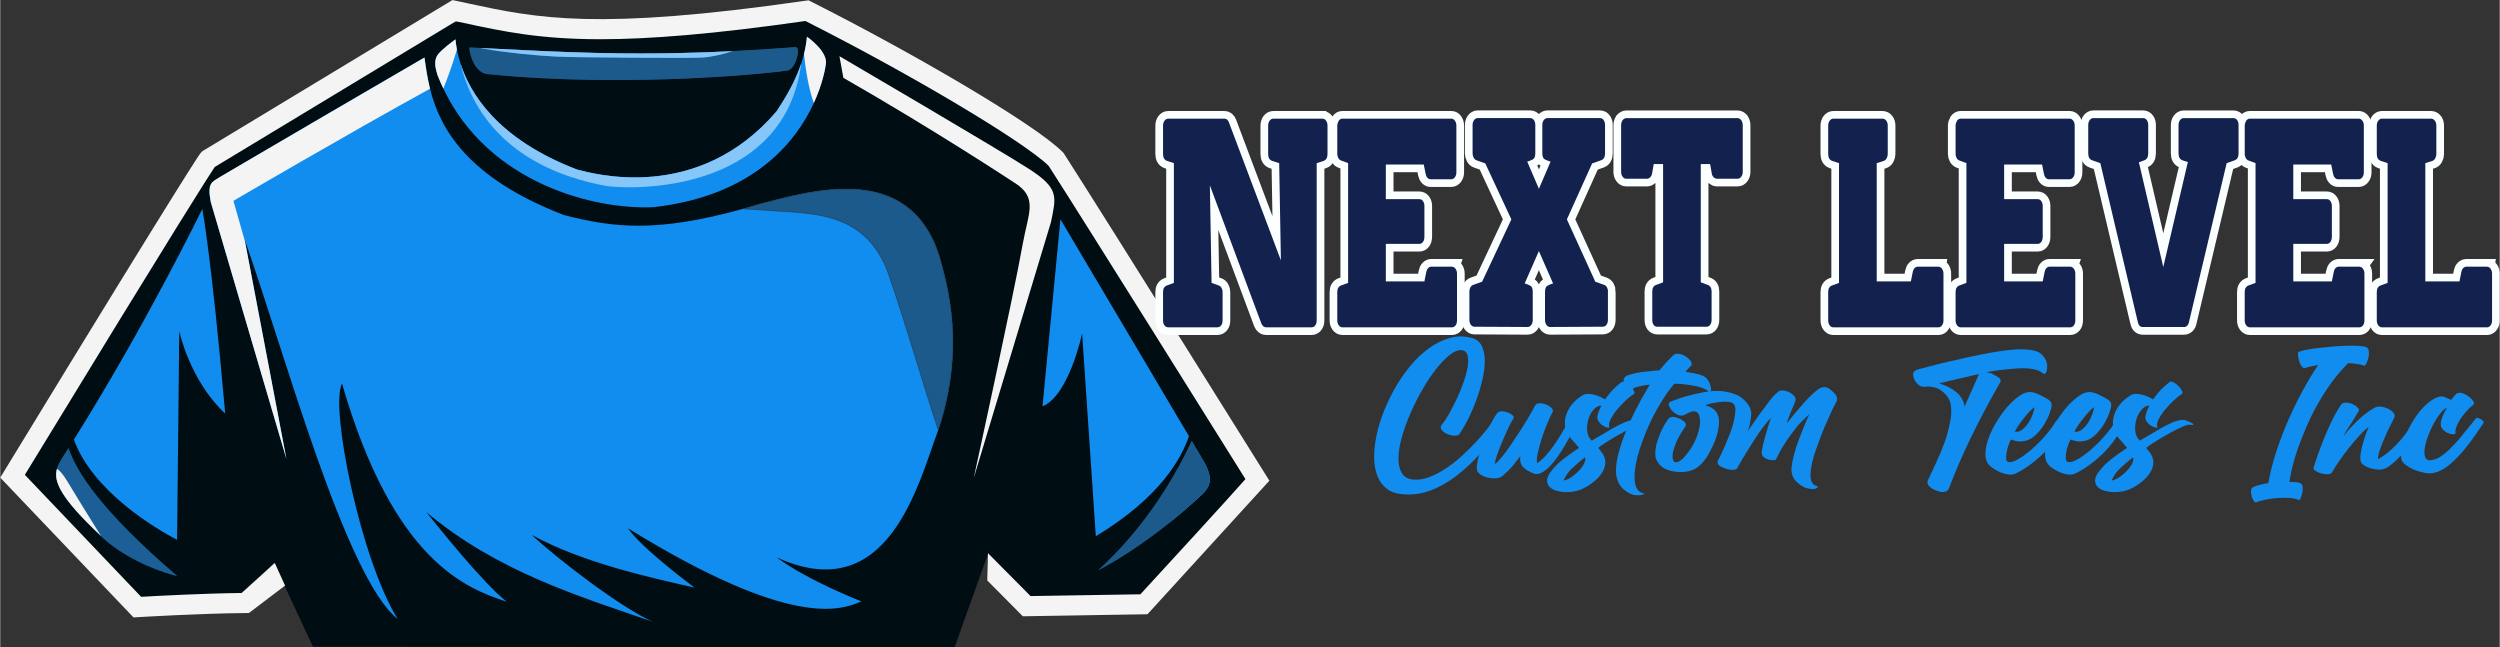 <?xml version="1.0" encoding="UTF-8"?>
<!DOCTYPE svg PUBLIC "-//W3C//DTD SVG 1.1//EN" "http://www.w3.org/Graphics/SVG/1.1/DTD/svg11.dtd">
<!-- Creator: CorelDRAW -->
<svg xmlns="http://www.w3.org/2000/svg" xml:space="preserve" width="3.392in" height="0.878in" version="1.1" style="shape-rendering:geometricPrecision; text-rendering:geometricPrecision; image-rendering:optimizeQuality; fill-rule:evenodd; clip-rule:evenodd"
viewBox="0 0 1084.61 280.8"
 xmlns:xlink="http://www.w3.org/1999/xlink"
 xmlns:xodm="http://www.corel.com/coreldraw/odm/2003">
 <rect x="0" y="0" width="1084.61" height="280.8" fill="#333333" stroke="none"/>
 <defs>
  <style type="text/css">
   <![CDATA[
    .str0 {stroke:#FBFFFF;stroke-width:6.66;stroke-miterlimit:2.613}
    .fil7 {fill:none;fill-rule:nonzero}
    .fil0 {fill:black}
    .fil1 {fill:#000E13;fill-rule:nonzero}
    .fil2 {fill:#118DF0;fill-rule:nonzero}
    .fil9 {fill:#118DF0;fill-rule:nonzero}
    .fil3 {fill:#F4F4F4;fill-rule:nonzero}
    .fil8 {fill:#13214F;fill-rule:nonzero}
    .fil4 {fill:#282829;fill-rule:nonzero;fill-opacity:0.451}
    .fil5 {fill:#282829;fill-rule:nonzero;fill-opacity:0.502}
    .fil6 {fill:#FBFFFF;fill-rule:nonzero;fill-opacity:0.502}
   ]]>
  </style>
 </defs>
 <rect class="fil0" x="1136.27" y="-128.75" width="1119.22" height="639.55"/>
 <g id="Layer_x0020_1">
  <g id="_1663156155616">
   <g>
    <path class="fil1" d="M439.35 261.32c0.22,0.54 9.43,2.42 9.43,2.42l41.93 0 6.78 -1.97c8.81,-9.66 14.46,-15.83 42.78,-46.85 3.11,-3.41 1.27,-3.4 4.7,-7.15l-83.2 -133.4 -61.1 -43.94c-24.17,-13.72 -39.52,-26.55 -53.04,-26.04 -47.39,4.31 -101.16,10.23 -133.39,4.42 -22.49,-3.14 -33.68,8.95 -117.28,53.94 -4.03,4.53 -90.91,140.08 -90.91,140.08l-1.74 2.45 50.27 54.88c0,0 0.31,0.38 1.2,1.39l31.78 2.56c0,0 0,0 0.51,-0.46 0,0 10.46,0.92 18.52,-4.19 5.09,-3.23 4.21,-7.75 12.15,-15.12l0.38 0.7 16.56 35.58c17.79,0 278.46,0.22 278.46,0.22l13.99 -39.19 0.49 -1.54 2.03 11.94 8.7 9.3z"/>
   </g>
   <path class="fil2" d="M76.56 249.79l0 0.11c-13.65,-3.49 -25.96,-10.69 -32.23,-16.74 -0.21,-0.2 -0.42,-0.39 -0.63,-0.59 -18.02,-16.9 -20.59,-23.88 -19.1,-29.12 0.43,-1.53 1.2,-2.9 2.04,-4.33 0.99,-1.54 1.97,-3.08 2.95,-4.62 3.69,10.49 13.88,26.84 46.96,55.29z"/>
   <g>
    <path class="fil3" d="M550.74 208.56c-28.32,31.02 -44.11,48.33 -52.92,57.98l-54.09 0.88 -7.94 -8 -7.49 -7.55c0.08,-2.9 0.18,-6.74 0.31,-11.83l18.47 18.61 47.66 -0.77c11.86,-12.88 37.85,-41.19 45.59,-49.98 -10.76,-17.22 -68.17,-109.09 -85.4,-135.95 -10.94,-10.64 -59.7,-39.68 -105.55,-62.84 -40.35,5.79 -68.02,7.91 -88.96,7.91 -26.46,0 -42.18,-3.38 -59.19,-7.04 -1.16,-0.25 -2.34,-0.5 -3.52,-0.76l-104.64 63.24c-2.05,3.03 -14.09,21.61 -82.39,133.58l50.46 52.94c6.29,-0.37 27,-1.49 43.6,-1.67l14.39 -13.02 4.46 9.8 -15.68 11.91 -0.67 0.01 -0.88 0.01c-19.7,0.15 -46.36,1.77 -46.63,1.78l-1.89 0.12 -57.84 -60.67 1.79 -2.93c43.19,-70.82 63.98,-104.45 73.81,-120.19 4.48,-7.18 7.73,-12.3 9.63,-15.22 1.56,-2.38 2.08,-3.19 3.12,-3.69l107.88 -65.2 1.57 0.33c1.72,0.37 3.42,0.73 5.11,1.1 29.86,6.43 55.65,11.98 146.56,-1.14l1.26 -0.18 1.14 0.57c42.86,21.59 96.96,52.98 109.19,65.32l0.32 0.32 0.25 0.39c18.6,28.98 86.77,138.13 87.45,139.23l1.64 2.62z"/>
   </g>
   <path class="fil2" d="M97.6 179.45c-15.44,-14.42 -19.92,-35.8 -19.92,-35.8 0,0 0,0 -0.95,90.62 -8.85,-4.68 -36.53,-20.8 -44.77,-43.51 31.45,-50.16 55.71,-100.06 55.71,-100.06 0,0 3.9,19.94 9.94,88.76z"/>
   <path class="fil2" d="M475.4 232.68c-5.94,-87.97 -5.94,-87.97 -5.94,-87.97 0,0 -5.69,26.93 -17.19,31.61 7.78,-81.16 7.78,-81.16 7.78,-81.16l55.77 94.13c-3.36,9.41 -11.8,26.02 -40.42,43.39z"/>
   <path class="fil2" d="M407.15 186.26c-0.04,0.1 -0.07,0.19 -0.11,0.28 -8.7,23.35 -21.59,77.56 -70.15,55.31 13.79,10.23 36.77,19.1 36.77,19.1 -9.03,3.92 -30.53,11.94 -101.27,-31.71 6.24,9.04 28.89,25.75 28.89,25.75 -17.89,-4.09 -48.26,-10.57 -70.58,-22.85 10.17,9.72 38.74,31.71 52.53,37.68 -32.17,-11.09 -67.63,-21.83 -98.32,-47.58 5.91,7.34 23.64,29.67 34.8,38.88 -17.07,-5.8 -48.92,-16.91 -71.41,-94.69 -5.37,10.12 8.06,76.38 24.17,102.19 -22.83,-18.14 -49.28,-116.45 -66.4,-164.58 0.05,0.25 0.1,0.51 0.14,0.76 16.8,88.23 17.91,94.04 17.98,94.41l-32.85 -111.6c-1.57,-8.37 0.67,-7.67 4.03,-10.46 3.36,-2.79 88.72,-52.2 88.72,-52.2 0.55,4.02 1.17,8.62 2.4,13.55 4.3,17.23 16.06,38.65 58.16,54.83 21.36,5.47 40.09,7.75 77.78,-2.73 2.29,-0.64 4.64,-1.32 7.08,-2.05 23.47,-6.14 64.67,-18.07 77.8,22 3.94,13.81 11.49,40.24 -0.16,75.71z"/>
   <path class="fil2" d="M407.15 186.26c-0.04,0.1 -0.07,0.19 -0.11,0.28 -6.2,-18.58 -14.21,-46.4 -21.54,-67.47 -10.08,-28.95 -36.07,-26.14 -53.16,-27.83 -1.74,-0.17 -5.78,-0.38 -9.91,-0.63 2.29,-0.64 4.64,-1.32 7.08,-2.05 23.47,-6.14 64.67,-18.07 77.8,22 3.94,13.81 11.49,40.24 -0.16,75.71z"/>
   <path class="fil3" d="M106.21 104.8c16.8,88.23 17.91,94.04 17.98,94.41l-32.85 -111.6c-1.57,-8.37 0.36,-8.53 4,-10.85 1.09,-0.7 88.75,-51.81 88.75,-51.81 0.55,4.02 1.17,8.62 2.4,13.55 -36.53,20.07 -85.31,48.65 -85.31,48.65l5.02 17.65z"/>
   <path class="fil3" d="M365.87 33.79c39.17,22.38 74.15,45.45 74.15,45.45 10.52,6.51 6.05,13.25 3.69,26.52 -3.88,21.9 -21.3,101.72 -21.3,101.72 33.54,-111.13 33.54,-111.13 33.54,-111.13 2.2,-10.94 3.67,-14.5 -9.3,-22.89 -12.97,-8.39 -82.5,-49.08 -82.5,-49.08 1.71,9.41 1.71,9.41 1.71,9.41z"/>
   <path class="fil4" d="M76.56 249.79l0 0.11c-13.65,-3.49 -25.96,-10.69 -32.23,-16.74 -0.21,-0.2 -0.42,-0.39 -0.63,-0.59 -18.02,-16.9 -20.59,-23.88 -19.1,-29.12 0.43,-1.53 1.2,-2.9 2.04,-4.33 0.99,-1.54 1.97,-3.08 2.95,-4.62 3.69,10.49 13.88,26.84 46.96,55.29z"/>
   <path class="fil2" d="M521.61 214.44c-4.95,4.63 -9.73,8.73 -14.22,12.32 -17.66,14.16 -30.7,20.54 -30.96,20.67 7.26,-6.45 26.26,-25.19 40.61,-56.09l5.24 8.84c0.14,0.28 0.28,0.55 0.42,0.82 2.52,5.04 3.64,9.03 -1.08,13.44z"/>
   <path class="fil3" d="M43.7 232.57c-18.02,-16.9 -20.59,-23.88 -19.1,-29.12 1.29,0.74 2.8,2.54 4.8,5.89 2.9,4.9 8.84,14.46 14.31,23.22z"/>
   <path class="fil2" d="M521.61 214.44c-4.95,4.63 -9.73,8.73 -14.22,12.32 11.2,-12.47 14.45,-21.05 15.3,-25.77 2.52,5.04 3.64,9.03 -1.08,13.44z"/>
   <path class="fil2" d="M358.28 27.62c-0.23,1.87 -1.37,8.64 -5.25,17.09 -7.68,16.77 -26.09,40.18 -69.28,45.16 -25.45,1.34 -71.77,-10.01 -91.49,-51.45 -0.83,-1.74 -1.61,-3.54 -2.35,-5.39 -2.69,-7.5 -0.17,-9.42 1.85,-11.33 2.01,-1.92 5.77,-4.65 5.77,-4.65 0.1,1.02 0.27,2.56 0.64,4.5 0.32,1.69 0.79,3.68 1.5,5.89 0,0.01 0,0.01 0,0.01 4.03,12.67 15.7,32.75 50.57,46.1 6.83,1.74 52.32,14.94 86.73,-25.35 4.08,-6.25 8.1,-13.06 10.63,-20.69 0.44,-1.32 0.83,-2.65 1.17,-4.02 0.61,-2.43 1.05,-4.95 1.3,-7.55 0,0 8.9,6.1 8.23,11.68z"/>
   <path class="fil3" d="M197.53 17.05c0.1,1.02 0.27,2.56 0.64,4.5 -1.92,6.47 -4.05,12.28 -5.9,16.88 -0.83,-1.74 -1.61,-3.54 -2.35,-5.39 -2.69,-7.5 -0.17,-9.42 1.85,-11.33 2.01,-1.92 5.77,-4.65 5.77,-4.65z"/>
   <path class="fil2" d="M341.66 30.59c-3.69,0.7 -66.47,7.85 -130.09,1.57 -5.71,-0.52 -7.99,-8.74 -7.99,-11.53l1.11 0.02c1.28,0.06 2.55,0.12 3.82,0.18 32.48,1.61 63.48,3.61 109.35,1.36 8.51,-0.42 17.53,-0.98 27.16,-1.72 2.52,-0.35 0.33,9.42 -3.36,10.11z"/>
   <path class="fil5" d="M341.66 30.59c-3.69,0.7 -66.47,7.85 -130.09,1.57 -5.71,-0.52 -7.99,-8.74 -7.99,-11.53l1.11 0.02c1.28,0.06 2.55,0.12 3.82,0.18 32.48,1.61 63.48,3.61 109.35,1.36 8.51,-0.42 17.53,-0.98 27.16,-1.72 2.52,-0.35 0.33,9.42 -3.36,10.11z"/>
   <path class="fil2" d="M317.86 22.19c-3.92,1.32 -9.18,2.58 -13.35,2.8 -5.81,0.32 -54.64,0 -63.2,-0.42 -8.56,-0.42 -21.82,-1.69 -32.01,-3.49 -0.48,-0.09 -0.74,-0.17 -0.79,-0.25 32.48,1.61 63.48,3.61 109.35,1.36z"/>
   <path class="fil2" d="M336.96 48.2c4.08,-6.25 8.1,-13.06 10.63,-20.69 -6.96,53.19 -66.02,55.27 -83.98,53.3 -46.72,-8.39 -60.11,-36.89 -63.94,-53.36 4.03,12.67 15.7,32.75 50.57,46.1 6.83,1.74 52.32,14.94 86.73,-25.35z"/>
   <path class="fil3" d="M358.28 27.62c-0.23,1.87 -1.37,8.64 -5.25,17.09 -2.18,-6 -3.49,-14.06 -4.28,-21.23 0.61,-2.43 1.05,-4.95 1.3,-7.55 0,0 8.9,6.1 8.23,11.68z"/>
   <path class="fil6" d="M336.96 48.2c4.08,-6.25 8.1,-13.06 10.63,-20.69 -6.96,53.19 -66.02,55.27 -83.98,53.3 -46.72,-8.39 -60.11,-36.89 -63.94,-53.36 4.03,12.67 15.7,32.75 50.57,46.1 6.83,1.74 52.32,14.94 86.73,-25.35z"/>
   <path class="fil6" d="M317.86 22.19c-3.92,1.32 -9.18,2.58 -13.35,2.8 -5.81,0.32 -54.64,0 -63.2,-0.42 -8.56,-0.42 -21.82,-1.69 -32.01,-3.49 -0.48,-0.09 -0.74,-0.17 -0.79,-0.25 32.48,1.61 63.48,3.61 109.35,1.36z"/>
   <g>
    <path class="fil5" d="M407.15 186.26c-0.04,0.1 -0.07,0.19 -0.11,0.28 -6.2,-18.58 -14.21,-46.4 -21.54,-67.47 -10.08,-28.95 -36.07,-26.14 -53.16,-27.83 -1.74,-0.17 -5.78,-0.38 -9.91,-0.63 2.29,-0.64 4.64,-1.32 7.08,-2.05 23.47,-6.14 64.67,-18.07 77.8,22 3.94,13.81 11.49,40.24 -0.16,75.71z"/>
    <path id="_1" class="fil5" d="M406.86 186.6l0.36 -0.13 -0.36 -0.01 0.01 -0.04 0.01 -0.03 0.01 -0.04 0.01 -0.03 0.01 -0.04 0.01 -0.03 0.01 -0.04 0.01 -0.03 0.36 0.14 -0.02 0.04 -0.01 0.04 -0.01 0.04 -0.01 0.03 -0.01 0.03 -0.01 0.04 -0.01 0.03 -0.01 0.03 -0.36 -0.01zm0.36 0.01l-0.19 0.5 -0.17 -0.51 0.36 0.01zm-21.9 -67.47l0.36 -0.14 0 0 0.69 2 0.69 2.03 0.7 2.07 0.7 2.1 0.7 2.13 0.7 2.15 0.7 2.17 0.7 2.19 0.7 2.21 0.71 2.22 0.7 2.23 0.7 2.24 0.7 2.24 0.7 2.24 0.7 2.24 0.69 2.24 1.38 4.45 1.36 4.4 0.67 2.17 0.67 2.15 0.66 2.12 0.65 2.1 0.65 2.07 0.64 2.03 0.63 2 0.62 1.96 0.62 1.91 0.61 1.87 0.6 1.82 0.59 1.77 -0.36 0.13 -0.59 -1.77 -0.6 -1.82 -0.61 -1.87 -0.62 -1.91 -0.62 -1.96 -0.63 -2 -0.64 -2.03 -0.65 -2.07 -0.65 -2.1 -0.66 -2.12 -0.67 -2.15 -0.67 -2.17 -1.36 -4.4 -1.38 -4.45 -0.69 -2.24 -0.7 -2.24 -0.7 -2.24 -0.7 -2.24 -0.7 -2.24 -0.7 -2.23 -0.71 -2.22 -0.7 -2.21 -0.7 -2.19 -0.7 -2.17 -0.7 -2.15 -0.7 -2.12 -0.7 -2.1 -0.7 -2.06 -0.69 -2.03 -0.69 -1.99 0 0zm-53 -27.7l0.04 -0.4 0 0 1.63 0.15 1.67 0.13 1.72 0.11 1.76 0.11 1.79 0.11 1.82 0.11 1.85 0.13 1.87 0.15 1.88 0.17 1.9 0.21 1.9 0.25 1.91 0.29 1.9 0.35 1.9 0.41 1.89 0.48 1.87 0.55 1.85 0.63 1.83 0.72 1.8 0.81 1.76 0.91 1.73 1.02 1.68 1.13 1.64 1.25 1.58 1.38 1.52 1.51 1.46 1.65 1.4 1.8 1.32 1.95 1.25 2.12 1.17 2.28 1.08 2.45 0.99 2.63 -0.36 0.14 -0.99 -2.61 -1.07 -2.43 -1.16 -2.26 -1.24 -2.09 -1.31 -1.93 -1.38 -1.78 -1.45 -1.64 -1.51 -1.5 -1.56 -1.36 -1.62 -1.24 -1.66 -1.12 -1.71 -1.01 -1.75 -0.9 -1.78 -0.8 -1.81 -0.71 -1.84 -0.63 -1.86 -0.55 -1.87 -0.47 -1.89 -0.41 -1.89 -0.35 -1.9 -0.29 -1.9 -0.25 -1.89 -0.21 -1.88 -0.17 -1.86 -0.15 -1.84 -0.13 -1.82 -0.11 -1.79 -0.11 -1.76 -0.11 -1.72 -0.11 -1.68 -0.13 -1.63 -0.15 0 0zm0.04 -0.4l0 0 0 0 0 0zm-9.98 -0.62l0.1 0.39 -0.04 -0.39 0.77 0.05 0.77 0.05 0.76 0.04 0.75 0.04 0.73 0.04 0.71 0.04 0.69 0.04 0.67 0.04 0.64 0.04 0.61 0.04 0.58 0.04 0.54 0.04 0.5 0.04 0.45 0.03 0.21 0.02 0.2 0.02 0.18 0.02 0.17 0.02 -0.04 0.4 -0.17 -0.02 -0.18 -0.02 -0.2 -0.02 -0.21 -0.02 -0.45 -0.03 -0.49 -0.04 -0.54 -0.04 -0.57 -0.04 -0.61 -0.04 -0.64 -0.04 -0.67 -0.04 -0.69 -0.04 -0.71 -0.04 -0.73 -0.04 -0.75 -0.04 -0.76 -0.04 -0.77 -0.05 -0.77 -0.05 -0.04 -0.39zm7.08 -2.05l0.09 0.39 0.01 -0 -0.46 0.14 -0.45 0.14 -0.45 0.13 -0.45 0.13 -0.45 0.13 -0.45 0.13 -0.44 0.13 -0.44 0.13 -0.44 0.13 -0.44 0.13 -0.44 0.13 -0.44 0.12 -0.43 0.12 -0.43 0.12 -0.43 0.12 -0.43 0.12 -0.1 -0.39 0.43 -0.12 0.43 -0.12 0.43 -0.12 0.43 -0.12 0.44 -0.12 0.44 -0.13 0.44 -0.13 0.44 -0.13 0.44 -0.13 0.44 -0.13 0.45 -0.13 0.45 -0.13 0.45 -0.13 0.45 -0.13 0.45 -0.14 0.45 -0.14 0.01 -0zm-0.01 0l0.01 -0 -0.03 0.01 0.02 -0.01zm78.04 22.13l-0.37 0.11 0 0.01 -1.31 -3.59 -1.46 -3.3 -1.61 -3.02 -1.75 -2.74 -1.88 -2.48 -2 -2.23 -2.11 -1.99 -2.22 -1.76 -2.31 -1.54 -2.4 -1.33 -2.48 -1.13 -2.55 -0.95 -2.62 -0.77 -2.68 -0.61 -2.72 -0.45 -2.76 -0.3 -2.79 -0.17 -2.82 -0.04 -2.83 0.07 -2.84 0.17 -2.83 0.27 -2.82 0.35 -2.8 0.42 -2.77 0.48 -2.74 0.53 -2.7 0.57 -2.64 0.6 -2.58 0.62 -2.51 0.63 -2.43 0.63 -2.35 0.61 -2.25 0.59 -0.09 -0.39 2.25 -0.59 2.35 -0.61 2.43 -0.63 2.51 -0.63 2.58 -0.62 2.65 -0.6 2.7 -0.57 2.75 -0.53 2.78 -0.48 2.81 -0.42 2.83 -0.35 2.85 -0.27 2.85 -0.17 2.84 -0.07 2.83 0.04 2.81 0.17 2.78 0.31 2.74 0.45 2.7 0.61 2.64 0.78 2.58 0.96 2.51 1.15 2.43 1.35 2.34 1.56 2.24 1.78 2.13 2.01 2.02 2.25 1.9 2.51 1.76 2.77 1.62 3.04 1.47 3.33 1.32 3.62 0 0.01zm-0 -0.01l0 0.01 0 0 -0 -0.01zm-0.16 75.84l-0.36 -0.14 -0 0.01 1.03 -3.29 0.93 -3.24 0.82 -3.19 0.72 -3.13 0.63 -3.07 0.54 -3.02 0.45 -2.96 0.37 -2.9 0.29 -2.85 0.21 -2.79 0.14 -2.73 0.08 -2.67 0.01 -2.61 -0.05 -2.55 -0.1 -2.49 -0.15 -2.42 -0.2 -2.36 -0.24 -2.3 -0.27 -2.23 -0.31 -2.16 -0.34 -2.1 -0.36 -2.03 -0.38 -1.96 -0.4 -1.9 -0.41 -1.83 -0.42 -1.76 -0.42 -1.69 -0.42 -1.62 -0.42 -1.55 -0.41 -1.48 -0.4 -1.4 -0.38 -1.33 0.37 -0.11 0.38 1.33 0.4 1.41 0.41 1.48 0.42 1.55 0.42 1.62 0.42 1.69 0.42 1.76 0.41 1.83 0.4 1.9 0.38 1.97 0.36 2.04 0.34 2.1 0.31 2.17 0.28 2.24 0.24 2.3 0.2 2.37 0.15 2.43 0.1 2.49 0.05 2.56 -0.01 2.62 -0.08 2.68 -0.14 2.74 -0.21 2.8 -0.29 2.86 -0.37 2.91 -0.45 2.97 -0.54 3.03 -0.63 3.08 -0.73 3.14 -0.82 3.2 -0.93 3.25 -1.04 3.3 -0 0.01zm0 -0.01l-0 0.01 0 -0 0 -0.01z"/>
   </g>
   <path class="fil5" d="M521.61 214.44c-4.95,4.63 -9.73,8.73 -14.22,12.32 -17.66,14.16 -30.7,20.54 -30.96,20.67 7.26,-6.45 26.26,-25.19 40.61,-56.09l5.24 8.84c0.14,0.28 0.28,0.55 0.42,0.82 2.52,5.04 3.64,9.03 -1.08,13.44z"/>
  </g>
  <g>
   <path class="fil7 str0" d="M573.73 51.51c0.67,0 1.21,0.29 1.61,0.88 0.4,0.58 0.6,1.29 0.6,2.13l0 12.27c0,1.59 -0.55,2.59 -1.66,3.01l-3.04 1 0 68.23c0,0.92 -0.22,1.65 -0.64,2.19 -0.43,0.54 -0.95,0.81 -1.56,0.81l-19.78 0c-0.86,0 -1.53,-0.54 -2.02,-1.63l-22.35 -59.97 0.74 42.32 3.13 1.13c0.49,0.17 0.89,0.52 1.19,1.06 0.31,0.54 0.46,1.15 0.46,1.82l0 12.27c0,0.92 -0.21,1.65 -0.64,2.19 -0.43,0.54 -0.98,0.81 -1.66,0.81l-21.34 0c-0.61,0 -1.13,-0.27 -1.56,-0.81 -0.43,-0.54 -0.64,-1.27 -0.64,-2.19l0 -12.27c0,-1.5 0.55,-2.46 1.66,-2.88l3.04 -1.13 0 -51.96 -3.04 -1c-1.1,-0.42 -1.66,-1.42 -1.66,-3.01l0 -12.27c0,-0.83 0.21,-1.54 0.64,-2.13 0.43,-0.58 0.95,-0.88 1.56,-0.88l24.47 0c0.86,0 1.5,0.54 1.93,1.63l22.54 59.85 -0.74 -42.19 -3.13 -1c-1.1,-0.42 -1.66,-1.42 -1.66,-3.01l0 -12.27c0,-0.83 0.21,-1.54 0.64,-2.13 0.43,-0.58 0.95,-0.88 1.56,-0.88l21.34 0z"/>
  </g>
  <g>
   <path id="_1_0" class="fil7 str0" d="M629.93 115.74c0.61,0 1.13,0.29 1.56,0.88 0.43,0.58 0.64,1.29 0.64,2.13l0 20.28c0,0.92 -0.22,1.65 -0.64,2.19 -0.43,0.54 -0.95,0.81 -1.56,0.81l-47.55 0c-0.61,0 -1.14,-0.29 -1.56,-0.88 -0.43,-0.58 -0.64,-1.29 -0.64,-2.13l0 -12.27c0,-1.5 0.55,-2.46 1.66,-2.88l3.04 -1.13 0 -51.96 -3.04 -1.13c-0.49,-0.17 -0.89,-0.52 -1.2,-1.06 -0.31,-0.54 -0.46,-1.15 -0.46,-1.82l0 -12.27c0,-0.67 0.22,-1.38 0.64,-2.13 0.43,-0.58 0.95,-0.88 1.56,-0.88l47.28 0c0.61,0 1.14,0.29 1.56,0.88 0.43,0.58 0.64,1.29 0.64,2.13l0 20.28c0,0.83 -0.21,1.54 -0.64,2.13 -0.43,0.58 -0.95,0.88 -1.56,0.88l-9.01 0c-0.49,0 -0.94,-0.21 -1.33,-0.63 -0.4,-0.42 -0.66,-0.96 -0.78,-1.63l-0.83 -4.13 -16.46 0 0 15.02 14.53 0c0.67,0 1.21,0.29 1.61,0.88 0.4,0.58 0.6,1.29 0.6,2.13l0 13.27c0,0.92 -0.2,1.67 -0.6,2.25 -0.4,0.58 -0.94,0.88 -1.61,0.88l-14.53 0 0 16.28 16.74 0 0.83 -4.13c0.12,-0.67 0.38,-1.21 0.78,-1.63 0.4,-0.42 0.84,-0.63 1.33,-0.63l9.01 0z"/>
  </g>
  <g>
   <path id="_2" class="fil7 str0" d="M697.62 126.5l0 12.27c0,0.92 -0.22,1.65 -0.64,2.19 -0.43,0.54 -0.95,0.81 -1.56,0.81l-22.9 0.12c-0.61,0 -1.13,-0.29 -1.56,-0.88 -0.43,-0.58 -0.64,-1.29 -0.64,-2.13l0 -12.27c0,-1.42 0.38,-2.32 1.15,-2.69 0.77,-0.38 1.55,-0.69 2.35,-0.94l-6.16 -14.02 -6.16 14.02c0.8,0.25 1.58,0.56 2.35,0.94 0.77,0.38 1.15,1.27 1.15,2.69l0 12.27c0,0.83 -0.22,1.54 -0.64,2.13 -0.43,0.58 -0.95,0.88 -1.56,0.88l-23.09 -0.12c-0.61,0 -1.13,-0.27 -1.56,-0.81 -0.43,-0.54 -0.64,-1.27 -0.64,-2.19l0 -12.27c0,-0.67 0.15,-1.27 0.46,-1.82 0.31,-0.54 0.71,-0.9 1.2,-1.06l3.86 -1.38 12.69 -27.04 -11.31 -24.29 -3.86 -1.38c-0.49,-0.17 -0.89,-0.54 -1.2,-1.13 -0.31,-0.58 -0.46,-1.21 -0.46,-1.88l0 -12.27c0,-0.83 0.21,-1.54 0.64,-2.13 0.43,-0.59 0.95,-0.88 1.56,-0.88l22.81 0c0.67,0 1.21,0.29 1.61,0.88 0.4,0.58 0.6,1.29 0.6,2.13l0 12.27c0,1.42 -0.38,2.32 -1.15,2.69 -0.77,0.38 -1.55,0.69 -2.35,0.94l5.06 11.77 5.06 -11.77c-0.8,-0.25 -1.6,-0.56 -2.39,-0.94 -0.8,-0.38 -1.19,-1.27 -1.19,-2.69l0 -12.27c0,-0.83 0.21,-1.54 0.64,-2.13 0.43,-0.59 0.95,-0.88 1.56,-0.88l22.81 0c0.67,0 1.21,0.29 1.61,0.88 0.4,0.58 0.6,1.29 0.6,2.13l0 12.27c0,1.59 -0.55,2.59 -1.66,3.01l-3.95 1.38 -10.95 24.29 12.33 27.04 3.86 1.38c0.49,0.17 0.89,0.52 1.2,1.06 0.31,0.54 0.46,1.15 0.46,1.82z"/>
  </g>
  <g>
   <path id="_3" class="fil7 str0" d="M753.92 51.26c0.49,0 1.01,0.29 1.56,0.88 0.43,0.75 0.64,1.46 0.64,2.13l0 20.3c0,0.81 -0.21,1.52 -0.64,2.11 -0.43,0.58 -0.95,0.88 -1.56,0.88l-9.01 0c-0.49,0 -0.95,-0.21 -1.38,-0.6 -0.43,-0.42 -0.71,-0.96 -0.83,-1.61l-0.74 -4.17 -4.05 0 0 51.33 3.04 1.13c1.1,0.42 1.66,1.38 1.66,2.88l0 12.27c0,0.92 -0.22,1.65 -0.64,2.19 -0.43,0.54 -0.95,0.81 -1.56,0.81l-21.34 0c-0.67,0 -1.21,-0.27 -1.61,-0.81 -0.4,-0.54 -0.6,-1.27 -0.6,-2.19l0 -12.27c0,-1.5 0.55,-2.46 1.66,-2.88l3.04 -1.13 0 -51.33 -4.05 0 -0.74 4.17c-0.12,0.65 -0.4,1.19 -0.83,1.61 -0.43,0.4 -0.89,0.6 -1.38,0.6l-9.01 0c-0.61,0 -1.14,-0.29 -1.56,-0.88 -0.43,-0.58 -0.64,-1.29 -0.64,-2.11l0 -20.3c0,-0.67 0.21,-1.38 0.64,-2.13 0.55,-0.59 1.07,-0.88 1.56,-0.88l48.38 0z"/>
  </g>
  <g>
   <path id="_4" class="fil7 str0" d="M841.02 115.74c0.61,0 1.13,0.29 1.56,0.88 0.43,0.58 0.64,1.29 0.64,2.13l0 20.28c0,0.92 -0.21,1.63 -0.64,2.13 -0.37,0.58 -0.89,0.88 -1.56,0.88l-45.62 0c-0.61,0 -1.13,-0.29 -1.56,-0.88 -0.43,-0.58 -0.64,-1.29 -0.64,-2.13l0 -12.27c0,-1.5 0.55,-2.46 1.66,-2.88l3.04 -1.13 0 -51.96 -3.04 -1c-1.1,-0.42 -1.66,-1.42 -1.66,-3.01l0 -12.27c0,-0.83 0.21,-1.54 0.64,-2.13 0.43,-0.58 0.95,-0.88 1.56,-0.88l21.34 0c0.67,0 1.23,0.29 1.66,0.88 0.43,0.58 0.64,1.29 0.64,2.13l0 12.27c0,0.67 -0.15,1.29 -0.46,1.88 -0.31,0.58 -0.71,0.96 -1.19,1.13l-3.13 1 0 51.33 14.81 0 0.83 -4.13c0.12,-0.67 0.38,-1.21 0.78,-1.63 0.4,-0.42 0.84,-0.63 1.33,-0.63l9.01 0z"/>
  </g>
  <g>
   <path id="_5" class="fil7 str0" d="M898.23 115.74c0.61,0 1.13,0.29 1.56,0.88 0.43,0.58 0.64,1.29 0.64,2.13l0 20.28c0,0.92 -0.22,1.65 -0.64,2.19 -0.43,0.54 -0.95,0.81 -1.56,0.81l-47.55 0c-0.61,0 -1.14,-0.29 -1.56,-0.88 -0.43,-0.58 -0.64,-1.29 -0.64,-2.13l0 -12.27c0,-1.5 0.55,-2.46 1.66,-2.88l3.04 -1.13 0 -51.96 -3.04 -1.13c-0.49,-0.17 -0.89,-0.52 -1.2,-1.06 -0.31,-0.54 -0.46,-1.15 -0.46,-1.82l0 -12.27c0,-0.67 0.22,-1.38 0.64,-2.13 0.43,-0.58 0.95,-0.88 1.56,-0.88l47.28 0c0.61,0 1.13,0.29 1.56,0.88 0.43,0.58 0.64,1.29 0.64,2.13l0 20.28c0,0.83 -0.21,1.54 -0.64,2.13 -0.43,0.58 -0.95,0.88 -1.56,0.88l-9.01 0c-0.49,0 -0.94,-0.21 -1.33,-0.63 -0.4,-0.42 -0.66,-0.96 -0.78,-1.63l-0.83 -4.13 -16.46 0 0 15.02 14.53 0c0.67,0 1.21,0.29 1.61,0.88 0.4,0.58 0.6,1.29 0.6,2.13l0 13.27c0,0.92 -0.2,1.67 -0.6,2.25 -0.4,0.58 -0.94,0.88 -1.61,0.88l-14.53 0 0 16.28 16.74 0 0.83 -4.13c0.12,-0.67 0.38,-1.21 0.78,-1.63 0.4,-0.42 0.84,-0.63 1.33,-0.63l9.01 0z"/>
  </g>
  <g>
   <path id="_6" class="fil7 str0" d="M969.06 51.26c0.67,0 1.21,0.29 1.61,0.88 0.4,0.58 0.6,1.29 0.6,2.13l0 12.27c0,1.59 -0.55,2.59 -1.66,3.01l-3.5 1.25 -16.37 68.99c-0.12,0.67 -0.38,1.19 -0.78,1.56 -0.4,0.38 -0.84,0.56 -1.33,0.56l-17.94 0c-1.1,0 -1.81,-0.71 -2.12,-2.13l-16.28 -68.99 -3.59 -1.25c-1.1,-0.42 -1.66,-1.42 -1.66,-3.01l0 -12.27c0,-0.83 0.21,-1.54 0.64,-2.13 0.43,-0.59 0.95,-0.88 1.56,-0.88l21.62 0c0.67,0 1.21,0.29 1.61,0.88 0.4,0.58 0.6,1.29 0.6,2.13l0 12.27c0,1.59 -0.55,2.59 -1.66,3.01l-2.39 0.88 10.58 45.45 10.67 -45.57 -2.39 -0.75c-1.1,-0.42 -1.66,-1.42 -1.66,-3.01l0 -12.27c0,-0.83 0.21,-1.54 0.64,-2.13 0.43,-0.59 0.95,-0.88 1.56,-0.88l21.62 0z"/>
  </g>
  <g>
   <path id="_7" class="fil7 str0" d="M1023.69 115.74c0.61,0 1.13,0.29 1.56,0.88 0.43,0.58 0.64,1.29 0.64,2.13l0 20.28c0,0.92 -0.21,1.65 -0.64,2.19 -0.43,0.54 -0.95,0.81 -1.56,0.81l-47.55 0c-0.61,0 -1.13,-0.29 -1.56,-0.88 -0.43,-0.58 -0.64,-1.29 -0.64,-2.13l0 -12.27c0,-1.5 0.55,-2.46 1.66,-2.88l3.04 -1.13 0 -51.96 -3.04 -1.13c-0.49,-0.17 -0.89,-0.52 -1.19,-1.06 -0.31,-0.54 -0.46,-1.15 -0.46,-1.82l0 -12.27c0,-0.67 0.22,-1.38 0.64,-2.13 0.43,-0.58 0.95,-0.88 1.56,-0.88l47.28 0c0.61,0 1.13,0.29 1.56,0.88 0.43,0.58 0.64,1.29 0.64,2.13l0 20.28c0,0.83 -0.21,1.54 -0.64,2.13 -0.43,0.58 -0.95,0.88 -1.56,0.88l-9.01 0c-0.49,0 -0.93,-0.21 -1.33,-0.63 -0.4,-0.42 -0.66,-0.96 -0.78,-1.63l-0.83 -4.13 -16.46 0 0 15.02 14.53 0c0.67,0 1.21,0.29 1.61,0.88 0.4,0.58 0.6,1.29 0.6,2.13l0 13.27c0,0.92 -0.2,1.67 -0.6,2.25 -0.4,0.58 -0.94,0.88 -1.61,0.88l-14.53 0 0 16.28 16.74 0 0.83 -4.13c0.12,-0.67 0.38,-1.21 0.78,-1.63 0.4,-0.42 0.84,-0.63 1.33,-0.63l9.01 0z"/>
  </g>
  <g>
   <path id="_8" class="fil7 str0" d="M1079.07 115.74c0.61,0 1.13,0.29 1.56,0.88 0.43,0.58 0.64,1.29 0.64,2.13l0 20.28c0,0.92 -0.22,1.63 -0.64,2.13 -0.37,0.58 -0.89,0.88 -1.56,0.88l-45.62 0c-0.61,0 -1.13,-0.29 -1.56,-0.88 -0.43,-0.58 -0.64,-1.29 -0.64,-2.13l0 -12.27c0,-1.5 0.55,-2.46 1.66,-2.88l3.04 -1.13 0 -51.96 -3.04 -1c-1.1,-0.42 -1.66,-1.42 -1.66,-3.01l0 -12.27c0,-0.83 0.21,-1.54 0.64,-2.13 0.43,-0.58 0.95,-0.88 1.56,-0.88l21.34 0c0.67,0 1.23,0.29 1.66,0.88 0.43,0.58 0.64,1.29 0.64,2.13l0 12.27c0,0.67 -0.15,1.29 -0.46,1.88 -0.31,0.58 -0.71,0.96 -1.19,1.13l-3.13 1 0 51.33 14.81 0 0.83 -4.13c0.12,-0.67 0.38,-1.21 0.78,-1.63 0.4,-0.42 0.84,-0.63 1.33,-0.63l9.01 0z"/>
  </g>
  <path id="_9" class="fil8" d="M573.73 51.51c0.67,0 1.21,0.29 1.61,0.88 0.4,0.58 0.6,1.29 0.6,2.13l0 12.27c0,1.59 -0.55,2.59 -1.66,3.01l-3.04 1 0 68.23c0,0.92 -0.22,1.65 -0.64,2.19 -0.43,0.54 -0.95,0.81 -1.56,0.81l-19.78 0c-0.86,0 -1.53,-0.54 -2.02,-1.63l-22.35 -59.97 0.74 42.32 3.13 1.13c0.49,0.17 0.89,0.52 1.19,1.06 0.31,0.54 0.46,1.15 0.46,1.82l0 12.27c0,0.92 -0.21,1.65 -0.64,2.19 -0.43,0.54 -0.98,0.81 -1.66,0.81l-21.34 0c-0.61,0 -1.13,-0.27 -1.56,-0.81 -0.43,-0.54 -0.64,-1.27 -0.64,-2.19l0 -12.27c0,-1.5 0.55,-2.46 1.66,-2.88l3.04 -1.13 0 -51.96 -3.04 -1c-1.1,-0.42 -1.66,-1.42 -1.66,-3.01l0 -12.27c0,-0.83 0.21,-1.54 0.64,-2.13 0.43,-0.58 0.95,-0.88 1.56,-0.88l24.47 0c0.86,0 1.5,0.54 1.93,1.63l22.54 59.85 -0.74 -42.19 -3.13 -1c-1.1,-0.42 -1.66,-1.42 -1.66,-3.01l0 -12.27c0,-0.83 0.21,-1.54 0.64,-2.13 0.43,-0.58 0.95,-0.88 1.56,-0.88l21.34 0z"/>
  <path id="_10" class="fil8" d="M629.93 115.74c0.61,0 1.13,0.29 1.56,0.88 0.43,0.58 0.64,1.29 0.64,2.13l0 20.28c0,0.92 -0.22,1.65 -0.64,2.19 -0.43,0.54 -0.95,0.81 -1.56,0.81l-47.55 0c-0.61,0 -1.14,-0.29 -1.56,-0.88 -0.43,-0.58 -0.64,-1.29 -0.64,-2.13l0 -12.27c0,-1.5 0.55,-2.46 1.66,-2.88l3.04 -1.13 0 -51.96 -3.04 -1.13c-0.49,-0.17 -0.89,-0.52 -1.2,-1.06 -0.31,-0.54 -0.46,-1.15 -0.46,-1.82l0 -12.27c0,-0.67 0.22,-1.38 0.64,-2.13 0.43,-0.58 0.95,-0.88 1.56,-0.88l47.28 0c0.61,0 1.14,0.29 1.56,0.88 0.43,0.58 0.64,1.29 0.64,2.13l0 20.28c0,0.83 -0.21,1.54 -0.64,2.13 -0.43,0.58 -0.95,0.88 -1.56,0.88l-9.01 0c-0.49,0 -0.94,-0.21 -1.33,-0.63 -0.4,-0.42 -0.66,-0.96 -0.78,-1.63l-0.83 -4.13 -16.46 0 0 15.02 14.53 0c0.67,0 1.21,0.29 1.61,0.88 0.4,0.58 0.6,1.29 0.6,2.13l0 13.27c0,0.92 -0.2,1.67 -0.6,2.25 -0.4,0.58 -0.94,0.88 -1.61,0.88l-14.53 0 0 16.28 16.74 0 0.83 -4.13c0.12,-0.67 0.38,-1.21 0.78,-1.63 0.4,-0.42 0.84,-0.63 1.33,-0.63l9.01 0z"/>
  <path id="_11" class="fil8" d="M697.62 126.5l0 12.27c0,0.92 -0.22,1.65 -0.64,2.19 -0.43,0.54 -0.95,0.81 -1.56,0.81l-22.9 0.12c-0.61,0 -1.13,-0.29 -1.56,-0.88 -0.43,-0.58 -0.64,-1.29 -0.64,-2.13l0 -12.27c0,-1.42 0.38,-2.32 1.15,-2.69 0.77,-0.38 1.55,-0.69 2.35,-0.94l-6.16 -14.02 -6.16 14.02c0.8,0.25 1.58,0.56 2.35,0.94 0.77,0.38 1.15,1.27 1.15,2.69l0 12.27c0,0.83 -0.22,1.54 -0.64,2.13 -0.43,0.58 -0.95,0.88 -1.56,0.88l-23.09 -0.12c-0.61,0 -1.13,-0.27 -1.56,-0.81 -0.43,-0.54 -0.64,-1.27 -0.64,-2.19l0 -12.27c0,-0.67 0.15,-1.27 0.46,-1.82 0.31,-0.54 0.71,-0.9 1.2,-1.06l3.86 -1.38 12.69 -27.04 -11.31 -24.29 -3.86 -1.38c-0.49,-0.17 -0.89,-0.54 -1.2,-1.13 -0.31,-0.58 -0.46,-1.21 -0.46,-1.88l0 -12.27c0,-0.83 0.21,-1.54 0.64,-2.13 0.43,-0.59 0.95,-0.88 1.56,-0.88l22.81 0c0.67,0 1.21,0.29 1.61,0.88 0.4,0.58 0.6,1.29 0.6,2.13l0 12.27c0,1.42 -0.38,2.32 -1.15,2.69 -0.77,0.38 -1.55,0.69 -2.35,0.94l5.06 11.77 5.06 -11.77c-0.8,-0.25 -1.6,-0.56 -2.39,-0.94 -0.8,-0.38 -1.19,-1.27 -1.19,-2.69l0 -12.27c0,-0.83 0.21,-1.54 0.64,-2.13 0.43,-0.59 0.95,-0.88 1.56,-0.88l22.81 0c0.67,0 1.21,0.29 1.61,0.88 0.4,0.58 0.6,1.29 0.6,2.13l0 12.27c0,1.59 -0.55,2.59 -1.66,3.01l-3.95 1.38 -10.95 24.29 12.33 27.04 3.86 1.38c0.49,0.17 0.89,0.52 1.2,1.06 0.31,0.54 0.46,1.15 0.46,1.82z"/>
  <path id="_12" class="fil8" d="M753.92 51.26c0.49,0 1.01,0.29 1.56,0.88 0.43,0.75 0.64,1.46 0.64,2.13l0 20.3c0,0.81 -0.21,1.52 -0.64,2.11 -0.43,0.58 -0.95,0.88 -1.56,0.88l-9.01 0c-0.49,0 -0.95,-0.21 -1.38,-0.6 -0.43,-0.42 -0.71,-0.96 -0.83,-1.61l-0.74 -4.17 -4.05 0 0 51.33 3.04 1.13c1.1,0.42 1.66,1.38 1.66,2.88l0 12.27c0,0.92 -0.22,1.65 -0.64,2.19 -0.43,0.54 -0.95,0.81 -1.56,0.81l-21.34 0c-0.67,0 -1.21,-0.27 -1.61,-0.81 -0.4,-0.54 -0.6,-1.27 -0.6,-2.19l0 -12.27c0,-1.5 0.55,-2.46 1.66,-2.88l3.04 -1.13 0 -51.33 -4.05 0 -0.74 4.17c-0.12,0.65 -0.4,1.19 -0.83,1.61 -0.43,0.4 -0.89,0.6 -1.38,0.6l-9.01 0c-0.61,0 -1.14,-0.29 -1.56,-0.88 -0.43,-0.58 -0.64,-1.29 -0.64,-2.11l0 -20.3c0,-0.67 0.21,-1.38 0.64,-2.13 0.55,-0.59 1.07,-0.88 1.56,-0.88l48.38 0z"/>
  <path id="_13" class="fil8" d="M841.02 115.74c0.61,0 1.13,0.29 1.56,0.88 0.43,0.58 0.64,1.29 0.64,2.13l0 20.28c0,0.92 -0.21,1.63 -0.64,2.13 -0.37,0.58 -0.89,0.88 -1.56,0.88l-45.62 0c-0.61,0 -1.13,-0.29 -1.56,-0.88 -0.43,-0.58 -0.64,-1.29 -0.64,-2.13l0 -12.27c0,-1.5 0.55,-2.46 1.66,-2.88l3.04 -1.13 0 -51.96 -3.04 -1c-1.1,-0.42 -1.66,-1.42 -1.66,-3.01l0 -12.27c0,-0.83 0.21,-1.54 0.64,-2.13 0.43,-0.58 0.95,-0.88 1.56,-0.88l21.34 0c0.67,0 1.23,0.29 1.66,0.88 0.43,0.58 0.64,1.29 0.64,2.13l0 12.27c0,0.67 -0.15,1.29 -0.46,1.88 -0.31,0.58 -0.71,0.96 -1.19,1.13l-3.13 1 0 51.33 14.81 0 0.83 -4.13c0.12,-0.67 0.38,-1.21 0.78,-1.63 0.4,-0.42 0.84,-0.63 1.33,-0.63l9.01 0z"/>
  <path id="_14" class="fil8" d="M898.23 115.74c0.61,0 1.13,0.29 1.56,0.88 0.43,0.58 0.64,1.29 0.64,2.13l0 20.28c0,0.92 -0.22,1.65 -0.64,2.19 -0.43,0.54 -0.95,0.81 -1.56,0.81l-47.55 0c-0.61,0 -1.14,-0.29 -1.56,-0.88 -0.43,-0.58 -0.64,-1.29 -0.64,-2.13l0 -12.27c0,-1.5 0.55,-2.46 1.66,-2.88l3.04 -1.13 0 -51.96 -3.04 -1.13c-0.49,-0.17 -0.89,-0.52 -1.2,-1.06 -0.31,-0.54 -0.46,-1.15 -0.46,-1.82l0 -12.27c0,-0.67 0.22,-1.38 0.64,-2.13 0.43,-0.58 0.95,-0.88 1.56,-0.88l47.28 0c0.61,0 1.13,0.29 1.56,0.88 0.43,0.58 0.64,1.29 0.64,2.13l0 20.28c0,0.83 -0.21,1.54 -0.64,2.13 -0.43,0.58 -0.95,0.88 -1.56,0.88l-9.01 0c-0.49,0 -0.94,-0.21 -1.33,-0.63 -0.4,-0.42 -0.66,-0.96 -0.78,-1.63l-0.83 -4.13 -16.46 0 0 15.02 14.53 0c0.67,0 1.21,0.29 1.61,0.88 0.4,0.58 0.6,1.29 0.6,2.13l0 13.27c0,0.92 -0.2,1.67 -0.6,2.25 -0.4,0.58 -0.94,0.88 -1.61,0.88l-14.53 0 0 16.28 16.74 0 0.83 -4.13c0.12,-0.67 0.38,-1.21 0.78,-1.63 0.4,-0.42 0.84,-0.63 1.33,-0.63l9.01 0z"/>
  <path id="_15" class="fil8" d="M969.06 51.26c0.67,0 1.21,0.29 1.61,0.88 0.4,0.58 0.6,1.29 0.6,2.13l0 12.27c0,1.59 -0.55,2.59 -1.66,3.01l-3.5 1.25 -16.37 68.99c-0.12,0.67 -0.38,1.19 -0.78,1.56 -0.4,0.38 -0.84,0.56 -1.33,0.56l-17.94 0c-1.1,0 -1.81,-0.71 -2.12,-2.13l-16.28 -68.99 -3.59 -1.25c-1.1,-0.42 -1.66,-1.42 -1.66,-3.01l0 -12.27c0,-0.83 0.21,-1.54 0.64,-2.13 0.43,-0.59 0.95,-0.88 1.56,-0.88l21.62 0c0.67,0 1.21,0.29 1.61,0.88 0.4,0.58 0.6,1.29 0.6,2.13l0 12.27c0,1.59 -0.55,2.59 -1.66,3.01l-2.39 0.88 10.58 45.45 10.67 -45.57 -2.39 -0.75c-1.1,-0.42 -1.66,-1.42 -1.66,-3.01l0 -12.27c0,-0.83 0.21,-1.54 0.64,-2.13 0.43,-0.59 0.95,-0.88 1.56,-0.88l21.62 0z"/>
  <path id="_16" class="fil8" d="M1023.69 115.74c0.61,0 1.13,0.29 1.56,0.88 0.43,0.58 0.64,1.29 0.64,2.13l0 20.28c0,0.92 -0.21,1.65 -0.64,2.19 -0.43,0.54 -0.95,0.81 -1.56,0.81l-47.55 0c-0.61,0 -1.13,-0.29 -1.56,-0.88 -0.43,-0.58 -0.64,-1.29 -0.64,-2.13l0 -12.27c0,-1.5 0.55,-2.46 1.66,-2.88l3.04 -1.13 0 -51.96 -3.04 -1.13c-0.49,-0.17 -0.89,-0.52 -1.19,-1.06 -0.31,-0.54 -0.46,-1.15 -0.46,-1.82l0 -12.27c0,-0.67 0.22,-1.38 0.64,-2.13 0.43,-0.58 0.95,-0.88 1.56,-0.88l47.28 0c0.61,0 1.13,0.29 1.56,0.88 0.43,0.58 0.64,1.29 0.64,2.13l0 20.28c0,0.83 -0.21,1.54 -0.64,2.13 -0.43,0.58 -0.95,0.88 -1.56,0.88l-9.01 0c-0.49,0 -0.93,-0.21 -1.33,-0.63 -0.4,-0.42 -0.66,-0.96 -0.78,-1.63l-0.83 -4.13 -16.46 0 0 15.02 14.53 0c0.67,0 1.21,0.29 1.61,0.88 0.4,0.58 0.6,1.29 0.6,2.13l0 13.27c0,0.92 -0.2,1.67 -0.6,2.25 -0.4,0.58 -0.94,0.88 -1.61,0.88l-14.53 0 0 16.28 16.74 0 0.83 -4.13c0.12,-0.67 0.38,-1.21 0.78,-1.63 0.4,-0.42 0.84,-0.63 1.33,-0.63l9.01 0z"/>
  <path id="_17" class="fil8" d="M1079.07 115.74c0.61,0 1.13,0.29 1.56,0.88 0.43,0.58 0.64,1.29 0.64,2.13l0 20.28c0,0.92 -0.22,1.63 -0.64,2.13 -0.37,0.58 -0.89,0.88 -1.56,0.88l-45.62 0c-0.61,0 -1.13,-0.29 -1.56,-0.88 -0.43,-0.58 -0.64,-1.29 -0.64,-2.13l0 -12.27c0,-1.5 0.55,-2.46 1.66,-2.88l3.04 -1.13 0 -51.96 -3.04 -1c-1.1,-0.42 -1.66,-1.42 -1.66,-3.01l0 -12.27c0,-0.83 0.21,-1.54 0.64,-2.13 0.43,-0.58 0.95,-0.88 1.56,-0.88l21.34 0c0.67,0 1.23,0.29 1.66,0.88 0.43,0.58 0.64,1.29 0.64,2.13l0 12.27c0,0.67 -0.15,1.29 -0.46,1.88 -0.31,0.58 -0.71,0.96 -1.19,1.13l-3.13 1 0 51.33 14.81 0 0.83 -4.13c0.12,-0.67 0.38,-1.21 0.78,-1.63 0.4,-0.42 0.84,-0.63 1.33,-0.63l9.01 0z"/>
  <path class="fil9" d="M613.19 208.09c2.18,0.21 4.47,-0.13 6.86,-1.04 2.39,-0.91 4.78,-2.14 7.14,-3.7 2.36,-1.55 4.68,-3.36 6.96,-5.43 2.27,-2.06 4.37,-4.14 6.3,-6.23 1.93,-2.09 3.66,-4.11 5.18,-6.07 1.52,-1.96 2.75,-3.66 3.69,-5.1 0.5,-0.8 1.09,-1.29 1.77,-1.45 0.68,-0.16 1.28,-0.12 1.77,0.12 0.5,0.24 0.83,0.66 0.98,1.25 0.15,0.59 -0.02,1.26 -0.51,2.01 -3.3,4.82 -6.72,9.28 -10.27,13.38 -3.55,4.1 -7.21,7.6 -10.97,10.49 -3.77,2.89 -7.63,5.08 -11.58,6.55 -3.95,1.47 -8.01,2 -12.18,1.57 -2.68,-0.21 -4.87,-0.98 -6.58,-2.29 -1.71,-1.31 -3.02,-3 -3.92,-5.06 -0.9,-2.06 -1.43,-4.43 -1.59,-7.11 -0.16,-2.68 0.01,-5.52 0.51,-8.52 0.56,-3.64 1.56,-7.4 2.99,-11.25 1.43,-3.86 3.16,-7.61 5.18,-11.25 2.02,-3.64 4.33,-7.02 6.91,-10.13 2.58,-3.11 5.34,-5.71 8.26,-7.8 2.93,-2.09 5.96,-3.56 9.1,-4.42 3.14,-0.86 6.3,-0.83 9.48,0.08 1.99,0.54 3.41,1.7 4.25,3.5 0.84,1.8 1.26,3.94 1.26,6.43 0,2.49 -0.34,5.21 -1.03,8.16 -0.68,2.95 -1.56,5.87 -2.61,8.76 -1.06,2.89 -2.24,5.64 -3.55,8.24 -1.31,2.6 -2.58,4.81 -3.83,6.63 -0.37,0.48 -1.12,0.7 -2.24,0.64 -1.12,-0.05 -2.2,-0.32 -3.22,-0.8 -1.03,-0.48 -1.81,-1.11 -2.33,-1.89 -0.53,-0.78 -0.36,-1.62 0.51,-2.53 0.62,-0.7 1.46,-1.96 2.52,-3.78 1.06,-1.82 2.15,-3.9 3.27,-6.23 1.12,-2.33 2.15,-4.77 3.08,-7.31 0.93,-2.55 1.59,-4.89 1.96,-7.03 0.37,-2.14 0.37,-3.91 0,-5.31 -0.37,-1.39 -1.31,-2.14 -2.8,-2.25 -1.49,-0.05 -3.19,0.68 -5.09,2.21 -1.9,1.53 -3.84,3.56 -5.84,6.11 -1.99,2.54 -3.94,5.47 -5.84,8.76 -1.9,3.3 -3.61,6.69 -5.14,10.17 -1.52,3.48 -2.77,6.91 -3.73,10.29 -0.97,3.38 -1.48,6.4 -1.54,9.08 -0.06,2.68 0.41,4.89 1.4,6.63 1,1.74 2.68,2.72 5.04,2.93z"/>
  <path id="_1_1" class="fil9" d="M679.58 184.38c0.19,-0.27 0.48,-0.39 0.89,-0.36 0.41,0.03 0.81,0.13 1.21,0.32 0.4,0.19 0.75,0.42 1.03,0.68 0.28,0.27 0.39,0.48 0.33,0.64 -0.44,0.86 -1.01,1.98 -1.73,3.38 -0.72,1.39 -1.56,2.89 -2.52,4.5 -0.97,1.61 -1.99,3.2 -3.08,4.78 -1.09,1.58 -2.23,2.96 -3.41,4.14 -1.18,1.18 -2.37,2.08 -3.55,2.69 -1.18,0.62 -2.33,0.71 -3.45,0.28 -1.99,-0.8 -3.5,-1.74 -4.53,-2.81 -1.03,-1.07 -1.42,-2.62 -1.17,-4.66 -1.12,1.45 -2.18,2.79 -3.17,4.02 -1,1.23 -2.46,2.71 -4.39,4.42 -0.68,0.64 -1.65,1.02 -2.89,1.13 -1.25,0.11 -2.48,0.01 -3.69,-0.28 -1.21,-0.3 -2.29,-0.76 -3.22,-1.41 -0.93,-0.64 -1.43,-1.39 -1.49,-2.25 -0.06,-0.97 0.06,-2.2 0.37,-3.7 0.31,-1.5 0.73,-3.12 1.26,-4.86 0.53,-1.74 1.15,-3.5 1.87,-5.26 0.72,-1.77 1.43,-3.42 2.15,-4.94 0.72,-1.53 1.38,-2.81 2.01,-3.86 0.62,-1.04 1.15,-1.73 1.59,-2.05 0.44,-0.38 1.09,-0.52 1.96,-0.44 0.87,0.08 1.7,0.28 2.48,0.6 0.78,0.32 1.4,0.71 1.87,1.16 0.47,0.46 0.58,0.87 0.33,1.25 -0.5,0.75 -1.18,2.02 -2.05,3.82 -0.87,1.79 -1.74,3.72 -2.61,5.79 -0.87,2.06 -1.65,4.05 -2.33,5.95 -0.68,1.9 -1.06,3.31 -1.12,4.22 0.31,-0.05 0.82,-0.46 1.54,-1.21 0.72,-0.75 1.56,-1.75 2.52,-3.01 0.97,-1.26 2.01,-2.72 3.13,-4.38 1.12,-1.66 2.29,-3.42 3.5,-5.26 1.21,-1.85 2.4,-3.74 3.55,-5.67 1.15,-1.93 2.23,-3.83 3.22,-5.71 0.37,-0.7 1.04,-1.04 2.01,-1.04 0.96,0 1.91,0.19 2.85,0.56 0.93,0.38 1.7,0.87 2.29,1.49 0.59,0.62 0.76,1.17 0.51,1.65 -0.68,1.29 -1.46,2.96 -2.33,5.02 -0.87,2.06 -1.67,4.21 -2.38,6.43 -0.72,2.22 -1.29,4.33 -1.73,6.31 -0.44,1.98 -0.56,3.48 -0.37,4.5 1.18,-0.64 2.4,-1.66 3.64,-3.06 1.25,-1.39 2.44,-2.89 3.59,-4.5 1.15,-1.61 2.21,-3.23 3.18,-4.86 0.97,-1.63 1.76,-3.01 2.38,-4.14z"/>
  <path id="_2_2" class="fil9" d="M708.52 182.21c0.87,-0.11 1.87,0.08 2.99,0.56 1.12,0.48 1.93,0.91 2.43,1.29 -0.25,0.21 -0.42,0.33 -0.51,0.36 -0.09,0.03 -0.2,0.03 -0.33,0 -0.12,-0.03 -0.3,-0.07 -0.51,-0.12 -0.22,-0.05 -0.51,-0.05 -0.89,0 -0.93,0.16 -2.3,0.68 -4.11,1.57 -1.81,0.88 -3.67,1.87 -5.6,2.97 -1.93,1.1 -3.72,2.17 -5.37,3.22 -1.65,1.04 -2.72,1.81 -3.22,2.29 0.31,0.43 0.62,0.83 0.94,1.21 0.31,0.38 0.62,0.78 0.93,1.21 0.93,1.45 1.34,2.89 1.21,4.34 -0.12,1.45 -0.64,2.85 -1.54,4.22 -0.9,1.37 -2.1,2.64 -3.6,3.82 -1.49,1.18 -3.08,2.17 -4.76,2.97 -1.12,0.54 -2.38,0.92 -3.78,1.17 -1.4,0.24 -2.77,0.32 -4.11,0.24 -1.34,-0.08 -2.58,-0.31 -3.73,-0.68 -1.15,-0.38 -2.05,-0.92 -2.71,-1.65 -0.65,-0.72 -1,-1.59 -1.03,-2.61 -0.03,-1.02 0.42,-2.2 1.35,-3.54 1.43,-2.04 3.28,-3.94 5.56,-5.71 2.27,-1.77 4.59,-3.43 6.95,-4.98 -1.12,-1.39 -2.26,-2.72 -3.41,-3.98 -1.15,-1.26 -1.95,-2.67 -2.38,-4.22 -0.37,-1.39 -0.45,-2.8 -0.23,-4.22 0.22,-1.42 0.67,-2.77 1.35,-4.06 0.68,-1.29 1.57,-2.48 2.66,-3.58 1.09,-1.1 2.32,-2.05 3.69,-2.85 0.69,-0.38 1.49,-0.55 2.43,-0.52 0.93,0.03 1.87,0.17 2.8,0.44 0.93,0.27 1.79,0.59 2.57,0.96 0.78,0.38 1.39,0.7 1.82,0.97 1.62,-2.25 3.03,-3.93 4.25,-5.02 1.21,-1.1 2.19,-1.94 2.94,-2.53 0.44,-0.27 1.03,-0.2 1.77,0.2 0.75,0.4 1.45,0.94 2.1,1.61 0.65,0.67 1.15,1.35 1.49,2.05 0.34,0.7 0.3,1.18 -0.14,1.45 -1,0.59 -2.18,1.53 -3.55,2.81 -1.37,1.29 -2.65,2.65 -3.83,4.1 -1.18,1.45 -2.1,2.85 -2.75,4.22 -0.65,1.37 -0.76,2.48 -0.33,3.34 -0.31,0.11 -0.73,0.08 -1.26,-0.08 -0.53,-0.16 -1.06,-0.4 -1.59,-0.72 -0.53,-0.32 -1.01,-0.74 -1.45,-1.25 -0.44,-0.51 -0.75,-1.06 -0.93,-1.65 -0.12,-0.43 -0.12,-0.92 0,-1.49 0.12,-0.56 0.28,-1.11 0.47,-1.65 0.19,-0.54 0.41,-1.04 0.65,-1.53 0.25,-0.48 0.44,-0.86 0.56,-1.13 -1.18,-0.05 -2.29,0.5 -3.31,1.65 -1.03,1.15 -1.79,2.53 -2.29,4.14 -0.5,1.61 -0.68,3.28 -0.56,5.02 0.12,1.74 0.78,3.2 1.96,4.38 1.18,-0.64 2.57,-1.45 4.15,-2.41 1.59,-0.96 3.19,-1.92 4.81,-2.85 1.62,-0.94 3.22,-1.75 4.81,-2.45 1.59,-0.7 2.97,-1.13 4.15,-1.29zm-30.16 26.28c0.87,-0.05 1.91,-0.47 3.13,-1.25 1.21,-0.78 2.33,-1.7 3.36,-2.77 1.03,-1.07 1.84,-2.17 2.43,-3.3 0.59,-1.13 0.7,-2.04 0.33,-2.73 -1.93,1.55 -3.75,3.12 -5.46,4.7 -1.71,1.58 -2.97,3.36 -3.78,5.35z"/>
  <path id="_3_3" class="fil9" d="M731.21 161.31c2.61,0.43 4.64,0.83 6.07,1.2 1.56,0.48 2.65,1.07 3.27,1.77 0.37,0.48 0.78,1.15 1.21,2.01 0.12,0.43 0.25,0.86 0.37,1.29 0.12,0.43 0.22,0.83 0.28,1.2 0,0.8 -0.28,1.26 -0.84,1.37 -0.94,-1.07 -2.8,-1.93 -5.6,-2.57 -4.23,-0.8 -7.44,-1.15 -9.62,-1.04 -0.5,0.64 -1,1.29 -1.49,1.93 -0.5,0.64 -1,1.29 -1.5,1.93 -3.05,4.5 -5.66,9.11 -7.84,13.83 -2.18,4.88 -3.89,9.59 -5.14,14.15 -1.12,4.55 -1.46,8.22 -1.03,11.01 0.44,2.95 1.87,4.53 4.29,4.74 -0.93,0.7 -2.3,0.94 -4.11,0.72 -1.62,-0.16 -3.3,-0.99 -5.04,-2.49 -1.74,-1.39 -2.83,-3.48 -3.27,-6.27 -0.25,-2.09 -0.08,-4.54 0.51,-7.35 0.59,-2.81 1.57,-6.02 2.94,-9.61 1.37,-3.59 2.91,-7.1 4.62,-10.53 1.71,-3.43 3.56,-6.8 5.56,-10.13 0.12,-0.27 0.28,-0.52 0.47,-0.76 0.19,-0.24 0.34,-0.49 0.47,-0.76 -0.31,0 -0.7,0.03 -1.17,0.08 -0.47,0.05 -0.98,0.13 -1.54,0.24 -0.56,0.11 -1.09,0.21 -1.59,0.32 -0.5,0.11 -1,0.24 -1.49,0.4 -0.5,0.11 -0.9,0.25 -1.21,0.44 -0.31,0.19 -0.53,0.33 -0.65,0.44 -0.37,0.54 -0.72,0.7 -1.03,0.48 -0.44,-0.27 -0.81,-0.62 -1.12,-1.04 -0.12,-0.27 -0.28,-0.52 -0.47,-0.76 -0.19,-0.24 -0.34,-0.5 -0.47,-0.76 -0.12,-0.27 -0.22,-0.51 -0.28,-0.72 -0.06,-0.21 -0.13,-0.37 -0.19,-0.48 -0.25,-0.59 -0.19,-1.12 0.19,-1.61 0.12,-0.27 0.31,-0.48 0.56,-0.64 0.25,-0.16 0.53,-0.32 0.84,-0.48 1.93,-0.64 4.05,-1.13 6.35,-1.45 1.12,-0.11 2.18,-0.21 3.17,-0.32 1,-0.11 1.93,-0.21 2.8,-0.32 0.19,0 0.41,0 0.65,0 0.25,0 0.53,-0.03 0.84,-0.08 2.05,-2.52 4.11,-4.74 6.16,-6.67 0.62,-0.54 1.53,-0.67 2.71,-0.4 1,0.16 2.05,0.67 3.18,1.53 1.06,0.86 1.68,1.61 1.87,2.25 0.19,0.75 0.03,1.26 -0.47,1.53 -0.5,0.54 -0.93,1 -1.31,1.41 -0.37,0.4 -0.68,0.74 -0.93,1.01z"/>
  <path id="_4_4" class="fil9" d="M789.75 168.39c1.8,-0.8 3.48,-0.4 5.04,1.21 1.18,1.02 1.9,1.9 2.15,2.65 0.31,0.75 0.12,1.69 -0.56,2.81 -0.44,0.75 -0.96,1.8 -1.59,3.13 -0.62,1.34 -1.34,2.95 -2.15,4.82 -0.87,1.88 -1.68,3.79 -2.43,5.75 -0.75,1.96 -1.49,4.01 -2.24,6.15 -1.56,4.29 -2.37,7.96 -2.43,11.01 -0.12,3.11 0.97,4.82 3.27,5.14 -0.44,1.02 -1.65,1.37 -3.64,1.04 -1.99,-0.27 -3.8,-1.2 -5.41,-2.81 -1.68,-1.34 -2.52,-3.32 -2.52,-5.95 0.19,-1.88 0.56,-3.9 1.12,-6.07 0.56,-2.17 1.31,-4.46 2.24,-6.87 1.81,-4.77 3.3,-8.33 4.48,-10.69 -1.25,1.07 -2.54,2.31 -3.88,3.7 -1.34,1.39 -2.66,3.03 -3.97,4.9 -1.37,1.82 -2.6,3.63 -3.69,5.42 -1.09,1.8 -2.07,3.63 -2.94,5.51 -0.19,0.43 -0.78,0.56 -1.77,0.4 -1,0 -1.99,-0.29 -2.99,-0.88 -0.93,-0.48 -1.43,-1.15 -1.49,-2.01 0,-1.02 0.28,-2.65 0.84,-4.9 0.31,-1.13 0.62,-2.22 0.93,-3.3 0.31,-1.07 0.62,-2.14 0.93,-3.21 0.31,-1.07 0.59,-1.93 0.84,-2.57 0.25,-0.64 0.44,-1.12 0.56,-1.45 -0.87,0.75 -1.87,1.86 -2.99,3.34 -1.12,1.47 -2.43,3.34 -3.92,5.59 -1.43,2.2 -2.8,4.37 -4.11,6.51 -1.31,2.14 -2.55,4.29 -3.74,6.43 -0.37,0.59 -1.31,0.8 -2.8,0.64 -1.49,-0.21 -2.86,-0.64 -4.11,-1.29 -1.18,-0.59 -1.71,-1.34 -1.59,-2.25 0.12,-0.27 0.3,-0.63 0.51,-1.09 0.22,-0.46 0.48,-0.98 0.79,-1.57 0.68,-1.39 1.37,-2.91 2.05,-4.54 0.68,-1.64 1.43,-3.44 2.24,-5.43 1.49,-4.07 2.21,-7.58 2.15,-10.53 -0.25,-1.61 -1.06,-2.49 -2.43,-2.65 -1.49,-0.27 -3.21,-0.24 -5.14,0.08 -2.3,0.27 -4.14,0.7 -5.51,1.29 3.98,1.02 5.98,3.38 5.98,7.07 0,3.64 -1.21,7.8 -3.64,12.46 -2.3,4.61 -4.95,7.48 -7.94,8.6 -2.74,1.02 -5.88,1.13 -9.43,0.32 -3.42,-0.86 -5.6,-2.81 -6.54,-5.87 -0.31,-2.68 0.16,-5.6 1.4,-8.76 1.18,-3.22 2.61,-5.92 4.3,-8.12 0.31,-0.27 0.72,-0.47 1.21,-0.6 0.5,-0.13 1.09,-0.09 1.77,0.12 1.37,0.32 2.55,0.88 3.55,1.69 0.93,0.8 1.18,1.55 0.75,2.25 -0.37,0.59 -0.81,1.25 -1.31,1.97 -0.5,0.72 -1,1.57 -1.49,2.53 -0.56,0.96 -1.03,1.93 -1.4,2.89 -0.37,0.96 -0.72,1.96 -1.03,2.97 -0.5,2.09 -0.5,3.62 0,4.58 0.31,0.48 0.81,0.7 1.49,0.64 0.56,-0.05 1.43,-0.59 2.61,-1.61 2.93,-3.05 5.04,-6.48 6.35,-10.29 1.25,-3.8 1.46,-6.67 0.65,-8.6 -0.75,-2.09 -2.77,-2.14 -6.07,-0.16 -0.93,0.48 -1.9,0.54 -2.9,0.16 -0.5,-0.22 -0.95,-0.46 -1.35,-0.72 -0.41,-0.27 -0.83,-0.62 -1.26,-1.04 -0.81,-0.96 -1.31,-1.8 -1.49,-2.49 -0.19,-0.75 0.09,-1.29 0.84,-1.61 0.19,-0.11 0.37,-0.19 0.56,-0.24 0.19,-0.05 0.44,-0.13 0.75,-0.24 3.11,-1.29 7.53,-2.49 13.26,-3.62 5.79,-1.07 10.89,-0.46 15.31,1.85 3.36,2.36 5.04,4.96 5.04,7.8 -0.12,1.39 -0.31,2.75 -0.56,4.06 -0.25,1.31 -0.65,2.53 -1.21,3.66 0.31,-0.43 0.64,-0.91 0.98,-1.45 0.34,-0.54 0.73,-1.1 1.17,-1.69 0.93,-1.39 1.91,-2.8 2.94,-4.22 1.03,-1.42 2.1,-2.85 3.22,-4.3 1.06,-1.55 2.05,-2.83 2.99,-3.82 0.94,-0.99 1.74,-1.75 2.43,-2.29 0.81,-0.43 1.78,-0.45 2.89,-0.08 1.12,0.21 2.15,0.72 3.08,1.53 0.93,0.75 1.37,1.5 1.31,2.25 0,0.27 -0.12,0.72 -0.37,1.37 -0.19,0.38 -0.36,0.78 -0.51,1.2 -0.16,0.43 -0.36,0.89 -0.61,1.37 -0.19,0.43 -0.37,0.88 -0.56,1.37 -0.19,0.48 -0.37,0.96 -0.56,1.45 -0.38,0.8 -0.65,1.58 -0.84,2.33 -0.19,0.43 -0.28,0.7 -0.28,0.8l0 0.24c0.19,-0.11 0.68,-0.72 1.49,-1.85 0.87,-1.07 1.84,-2.22 2.89,-3.46 1.06,-1.23 2.21,-2.57 3.45,-4.02 1.31,-1.39 2.51,-2.59 3.6,-3.58 1.09,-0.99 2.07,-1.75 2.94,-2.29z"/>
  <path id="_5_5" class="fil9" d="M841.29 166.38c3.05,0.86 5.51,2.09 7.38,3.7 1.99,1.55 3.24,3.64 3.74,6.27l6.26 -14.07 -11.39 2.65c-0.87,0.16 -1.79,0.38 -2.75,0.64 -0.97,0.27 -2.04,0.54 -3.22,0.8zm44.35 -12.78c1.43,1.39 2.27,2.81 2.52,4.26 0.12,1.71 0,2.97 -0.37,3.78 -0.5,0.8 -1.12,0.8 -1.87,0 -2.37,-1.66 -6.6,-2.2 -12.7,-1.61 -3.11,0.27 -5.62,0.54 -7.52,0.8 -1.9,0.27 -3.22,0.54 -3.97,0.8 1.12,0 2.08,0.24 2.89,0.72 0.44,0.21 0.87,0.45 1.31,0.72 0.44,0.27 0.87,0.54 1.31,0.8 0.75,0.64 0.96,1.29 0.65,1.93 -9.59,16.72 -17.06,32.18 -22.41,46.38 -0.62,1.02 -1.71,1.45 -3.27,1.29 -1.74,-0.32 -3.24,-0.94 -4.48,-1.85 -1.31,-1.02 -1.74,-2.06 -1.31,-3.13 1.24,-2.57 2.33,-4.89 3.27,-6.95 0.93,-2.06 1.74,-3.9 2.43,-5.51 0.62,-1.55 1.18,-3.01 1.68,-4.38 0.5,-1.37 0.9,-2.64 1.21,-3.82 0.5,-1.82 0.93,-3.83 1.31,-6.03 0.38,-2.3 0.38,-4.5 0,-6.59 -0.5,-2.14 -1.74,-3.97 -3.74,-5.47 -1.87,-1.55 -4.36,-2.2 -7.47,-1.93 -1.31,0.16 -2.46,-0.35 -3.46,-1.53 -0.5,-0.54 -0.85,-1.07 -1.07,-1.61 -0.22,-0.54 -0.39,-1.1 -0.51,-1.69 -0.19,-1.18 0.37,-2.04 1.68,-2.57 3.42,-0.86 6.78,-1.74 10.08,-2.65 4.61,-1.07 8.73,-2.01 12.37,-2.81 3.64,-0.8 6.86,-1.45 9.66,-1.93 2.8,-0.48 5.35,-0.86 7.66,-1.12 2.3,-0.27 4.39,-0.38 6.25,-0.32 3.86,0.11 6.47,0.78 7.84,2.01z"/>
  <path id="_6_6" class="fil9" d="M892.09 182.61c0.25,-0.22 0.58,-0.29 0.98,-0.24 0.41,0.05 0.79,0.19 1.17,0.4 0.37,0.22 0.65,0.5 0.84,0.84 0.19,0.35 0.15,0.71 -0.09,1.09 -0.81,2.09 -1.95,4.17 -3.41,6.23 -1.46,2.06 -3.13,4 -4.99,5.83 -1.87,1.82 -3.83,3.48 -5.88,4.98 -2.05,1.5 -4.08,2.73 -6.07,3.7 -0.93,0.43 -1.93,0.59 -2.99,0.48 -1.06,-0.11 -2.12,-0.36 -3.17,-0.76 -1.06,-0.4 -2.02,-0.87 -2.9,-1.41 -0.87,-0.54 -1.59,-1.04 -2.15,-1.53 -1.18,-1.07 -1.84,-2.51 -1.96,-4.3 -0.12,-1.79 0.11,-3.74 0.7,-5.83 0.59,-2.09 1.48,-4.26 2.66,-6.51 1.18,-2.25 2.51,-4.37 3.97,-6.35 1.46,-1.98 3,-3.72 4.62,-5.22 1.62,-1.5 3.14,-2.6 4.58,-3.29 0.87,-0.38 1.68,-0.58 2.43,-0.6 0.75,-0.03 1.53,0.08 2.33,0.32 0.81,0.24 1.63,0.59 2.48,1.04 0.84,0.46 1.79,0.95 2.85,1.49 1.49,0.8 2.18,1.82 2.05,3.05 0,0.59 -0.26,1.64 -0.79,3.13 -0.53,1.5 -1.28,3.07 -2.24,4.7 -0.97,1.64 -2.15,3.16 -3.55,4.58 -1.4,1.42 -2.97,2.37 -4.71,2.85 -1.25,0.27 -2.34,0.35 -3.27,0.24 -0.93,-0.11 -1.96,-0.38 -3.08,-0.8 -0.31,0.54 -0.65,1.33 -1.03,2.37 -0.38,1.04 -0.65,2.1 -0.84,3.18 -0.19,1.07 -0.25,2.02 -0.19,2.85 0.06,0.83 0.44,1.3 1.12,1.41 1,0.16 2.41,-0.29 4.25,-1.37 1.83,-1.07 3.75,-2.48 5.74,-4.22 1.99,-1.74 3.95,-3.71 5.88,-5.91 1.93,-2.2 3.49,-4.34 4.67,-6.43zm-9.34 -5.95c-0.62,0.38 -1.42,1.09 -2.38,2.13 -0.97,1.04 -1.9,2.16 -2.8,3.34 -0.9,1.18 -1.68,2.28 -2.34,3.29 -0.65,1.02 -0.98,1.66 -0.98,1.93 1.12,0.16 2.16,-0.13 3.13,-0.89 0.97,-0.75 1.84,-1.7 2.61,-2.85 0.78,-1.15 1.4,-2.37 1.87,-3.66 0.47,-1.29 0.76,-2.38 0.89,-3.3z"/>
  <path id="_7_7" class="fil9" d="M917.95 182.61c0.25,-0.22 0.58,-0.29 0.98,-0.24 0.41,0.05 0.79,0.19 1.17,0.4 0.37,0.22 0.65,0.5 0.84,0.84 0.19,0.35 0.15,0.71 -0.09,1.09 -0.81,2.09 -1.95,4.17 -3.41,6.23 -1.46,2.06 -3.13,4 -4.99,5.83 -1.87,1.82 -3.83,3.48 -5.88,4.98 -2.05,1.5 -4.08,2.73 -6.07,3.7 -0.93,0.43 -1.93,0.59 -2.99,0.48 -1.06,-0.11 -2.12,-0.36 -3.17,-0.76 -1.06,-0.4 -2.02,-0.87 -2.9,-1.41 -0.87,-0.54 -1.59,-1.04 -2.15,-1.53 -1.18,-1.07 -1.84,-2.51 -1.96,-4.3 -0.12,-1.79 0.11,-3.74 0.7,-5.83 0.59,-2.09 1.48,-4.26 2.66,-6.51 1.18,-2.25 2.51,-4.37 3.97,-6.35 1.46,-1.98 3,-3.72 4.62,-5.22 1.62,-1.5 3.14,-2.6 4.58,-3.29 0.87,-0.38 1.68,-0.58 2.43,-0.6 0.75,-0.03 1.53,0.08 2.33,0.32 0.81,0.24 1.63,0.59 2.48,1.04 0.84,0.46 1.79,0.95 2.85,1.49 1.5,0.8 2.18,1.82 2.05,3.05 0,0.59 -0.26,1.64 -0.79,3.13 -0.53,1.5 -1.28,3.07 -2.24,4.7 -0.97,1.64 -2.15,3.16 -3.55,4.58 -1.4,1.42 -2.97,2.37 -4.71,2.85 -1.25,0.27 -2.34,0.35 -3.27,0.24 -0.93,-0.11 -1.96,-0.38 -3.08,-0.8 -0.31,0.54 -0.65,1.33 -1.03,2.37 -0.38,1.04 -0.65,2.1 -0.84,3.18 -0.19,1.07 -0.25,2.02 -0.19,2.85 0.06,0.83 0.44,1.3 1.12,1.41 1,0.16 2.41,-0.29 4.25,-1.37 1.83,-1.07 3.75,-2.48 5.74,-4.22 1.99,-1.74 3.95,-3.71 5.88,-5.91 1.93,-2.2 3.49,-4.34 4.67,-6.43zm-9.34 -5.95c-0.62,0.38 -1.42,1.09 -2.38,2.13 -0.96,1.04 -1.9,2.16 -2.8,3.34 -0.9,1.18 -1.68,2.28 -2.34,3.29 -0.65,1.02 -0.98,1.66 -0.98,1.93 1.12,0.16 2.16,-0.13 3.13,-0.89 0.97,-0.75 1.84,-1.7 2.61,-2.85 0.78,-1.15 1.4,-2.37 1.87,-3.66 0.47,-1.29 0.76,-2.38 0.89,-3.3z"/>
  <path id="_8_8" class="fil9" d="M946.33 182.21c0.87,-0.11 1.87,0.08 2.99,0.56 1.12,0.48 1.93,0.91 2.43,1.29 -0.25,0.21 -0.42,0.33 -0.51,0.36 -0.09,0.03 -0.2,0.03 -0.33,0 -0.12,-0.03 -0.29,-0.07 -0.51,-0.12 -0.22,-0.05 -0.51,-0.05 -0.89,0 -0.93,0.16 -2.3,0.68 -4.11,1.57 -1.8,0.88 -3.67,1.87 -5.6,2.97 -1.93,1.1 -3.72,2.17 -5.37,3.22 -1.65,1.04 -2.72,1.81 -3.22,2.29 0.31,0.43 0.62,0.83 0.93,1.21 0.31,0.38 0.62,0.78 0.93,1.21 0.94,1.45 1.34,2.89 1.21,4.34 -0.12,1.45 -0.64,2.85 -1.54,4.22 -0.9,1.37 -2.1,2.64 -3.59,3.82 -1.49,1.18 -3.08,2.17 -4.76,2.97 -1.12,0.54 -2.38,0.92 -3.78,1.17 -1.4,0.24 -2.77,0.32 -4.11,0.24 -1.34,-0.08 -2.58,-0.31 -3.74,-0.68 -1.15,-0.38 -2.05,-0.92 -2.71,-1.65 -0.65,-0.72 -1,-1.59 -1.03,-2.61 -0.03,-1.02 0.42,-2.2 1.35,-3.54 1.43,-2.04 3.28,-3.94 5.56,-5.71 2.27,-1.77 4.59,-3.43 6.96,-4.98 -1.12,-1.39 -2.26,-2.72 -3.41,-3.98 -1.15,-1.26 -1.95,-2.67 -2.38,-4.22 -0.37,-1.39 -0.45,-2.8 -0.23,-4.22 0.22,-1.42 0.67,-2.77 1.35,-4.06 0.68,-1.29 1.57,-2.48 2.66,-3.58 1.09,-1.1 2.32,-2.05 3.69,-2.85 0.68,-0.38 1.49,-0.55 2.43,-0.52 0.93,0.03 1.87,0.17 2.8,0.44 0.93,0.27 1.79,0.59 2.57,0.96 0.78,0.38 1.38,0.7 1.82,0.97 1.62,-2.25 3.04,-3.93 4.25,-5.02 1.21,-1.1 2.19,-1.94 2.94,-2.53 0.44,-0.27 1.03,-0.2 1.77,0.2 0.75,0.4 1.45,0.94 2.1,1.61 0.65,0.67 1.15,1.35 1.49,2.05 0.34,0.7 0.3,1.18 -0.14,1.45 -1,0.59 -2.18,1.53 -3.55,2.81 -1.37,1.29 -2.65,2.65 -3.83,4.1 -1.18,1.45 -2.1,2.85 -2.75,4.22 -0.65,1.37 -0.76,2.48 -0.33,3.34 -0.31,0.11 -0.73,0.08 -1.26,-0.08 -0.53,-0.16 -1.06,-0.4 -1.59,-0.72 -0.53,-0.32 -1.01,-0.74 -1.45,-1.25 -0.44,-0.51 -0.75,-1.06 -0.93,-1.65 -0.12,-0.43 -0.12,-0.92 0,-1.49 0.12,-0.56 0.28,-1.11 0.47,-1.65 0.19,-0.54 0.41,-1.04 0.65,-1.53 0.25,-0.48 0.44,-0.86 0.56,-1.13 -1.18,-0.05 -2.29,0.5 -3.31,1.65 -1.03,1.15 -1.79,2.53 -2.29,4.14 -0.5,1.61 -0.68,3.28 -0.56,5.02 0.12,1.74 0.78,3.2 1.96,4.38 1.18,-0.64 2.57,-1.45 4.15,-2.41 1.59,-0.96 3.19,-1.92 4.81,-2.85 1.62,-0.94 3.22,-1.75 4.81,-2.45 1.59,-0.7 2.97,-1.13 4.16,-1.29zm-30.16 26.28c0.87,-0.05 1.91,-0.47 3.13,-1.25 1.21,-0.78 2.33,-1.7 3.36,-2.77 1.03,-1.07 1.84,-2.17 2.43,-3.3 0.59,-1.13 0.7,-2.04 0.33,-2.73 -1.93,1.55 -3.75,3.12 -5.46,4.7 -1.71,1.58 -2.97,3.36 -3.78,5.35z"/>
  <path id="_9_9" class="fil9" d="M997.69 217.02c-1.12,-0.48 -2.52,-0.79 -4.2,-0.92 -1.68,-0.13 -3.41,-0.13 -5.18,0 -1.77,0.13 -3.5,0.36 -5.18,0.68 -1.68,0.32 -3.08,0.72 -4.2,1.21 -0.31,0.11 -0.67,-0.12 -1.07,-0.68 -0.41,-0.56 -0.72,-1.25 -0.93,-2.05 -0.22,-0.8 -0.3,-1.59 -0.23,-2.37 0.06,-0.78 0.43,-1.33 1.12,-1.65 1.62,-0.64 3.74,-1.18 6.35,-1.61 0.75,-4.23 1.87,-8.67 3.36,-13.3 1.49,-4.63 3.22,-9.2 5.18,-13.7 1.96,-4.5 4.08,-8.84 6.35,-13.02 2.27,-4.18 4.53,-7.93 6.77,-11.25 -2.36,0.43 -4.26,0.86 -5.69,1.29 -0.5,0.21 -0.98,0 -1.45,-0.64 -0.47,-0.64 -0.84,-1.41 -1.12,-2.29 -0.28,-0.88 -0.45,-1.74 -0.51,-2.57 -0.06,-0.83 0.03,-1.3 0.28,-1.41 0.56,-0.32 1.6,-0.63 3.13,-0.92 1.52,-0.29 3.28,-0.56 5.28,-0.8 1.99,-0.24 4.11,-0.45 6.35,-0.64 2.24,-0.19 4.36,-0.31 6.35,-0.36 1.99,-0.05 3.74,-0.03 5.23,0.08 1.49,0.11 2.52,0.29 3.08,0.56 0.62,0.38 0.98,0.99 1.07,1.85 0.09,0.86 0.03,1.73 -0.19,2.61 -0.22,0.89 -0.5,1.69 -0.84,2.41 -0.34,0.72 -0.61,1.11 -0.79,1.17 -1.93,-0.64 -4.36,-1.02 -7.28,-1.13 0,0 -0.06,0.11 -0.19,0.32 -2.49,2.47 -4.81,5.18 -6.96,8.16 -2.15,2.97 -4.12,6.05 -5.93,9.24 -1.81,3.19 -3.41,6.4 -4.81,9.64 -1.4,3.24 -2.63,6.35 -3.69,9.32 -1.06,2.97 -1.9,5.75 -2.52,8.32 -0.62,2.57 -1.06,4.74 -1.31,6.51 1.24,0.05 2.3,0.12 3.17,0.2 0.87,0.08 1.46,0.25 1.77,0.52 0.5,0.32 0.78,0.86 0.84,1.61 0.06,0.75 0.02,1.5 -0.14,2.25 -0.16,0.75 -0.36,1.46 -0.61,2.13 -0.25,0.67 -0.47,1.09 -0.65,1.25z"/>
  <path id="_10_10" class="fil9" d="M1046.89 183.74c0.19,-0.38 0.51,-0.54 0.98,-0.48 0.47,0.05 0.93,0.19 1.4,0.4 0.47,0.21 0.86,0.47 1.17,0.76 0.31,0.29 0.44,0.52 0.37,0.68 -0.87,1.55 -1.94,3.27 -3.22,5.14 -1.27,1.88 -2.65,3.68 -4.11,5.43 -1.46,1.74 -2.96,3.31 -4.48,4.7 -1.52,1.39 -2.94,2.38 -4.25,2.97 -0.87,0.38 -1.87,0.52 -2.99,0.44 -1.12,-0.08 -2.21,-0.28 -3.27,-0.6 -1.06,-0.32 -1.99,-0.75 -2.8,-1.29 -0.81,-0.54 -1.28,-1.07 -1.4,-1.61 -0.25,-0.91 -0.25,-2.14 0,-3.7 0.25,-1.55 0.61,-3.11 1.07,-4.66 0.47,-1.55 0.93,-2.96 1.4,-4.22 0.47,-1.26 0.79,-2.08 0.98,-2.45 -1.25,0.91 -2.65,2.22 -4.2,3.94 -1.56,1.71 -3.1,3.54 -4.62,5.47 -1.52,1.93 -2.92,3.83 -4.2,5.71 -1.27,1.87 -2.26,3.43 -2.94,4.66 -0.31,0.48 -0.93,0.74 -1.87,0.76 -0.93,0.03 -1.87,-0.09 -2.8,-0.36 -0.94,-0.27 -1.76,-0.64 -2.48,-1.13 -0.72,-0.48 -0.98,-0.96 -0.79,-1.45 0.38,-1.29 0.94,-2.99 1.68,-5.1 0.75,-2.12 1.62,-4.42 2.61,-6.91 1,-2.49 2.12,-5.05 3.36,-7.68 1.24,-2.63 2.61,-5.06 4.11,-7.31 0.44,-0.75 1.14,-1.13 2.1,-1.13 0.96,0 1.91,0.19 2.85,0.56 0.93,0.38 1.7,0.86 2.29,1.45 0.59,0.59 0.79,1.1 0.61,1.53 -0.62,1.13 -1.29,2.26 -2.01,3.42 -0.72,1.15 -1.4,2.22 -2.05,3.21 -0.65,0.99 -1.21,1.86 -1.68,2.61 -0.47,0.75 -0.73,1.26 -0.79,1.53 1,-1.23 2.07,-2.47 3.22,-3.7 1.15,-1.23 2.3,-2.39 3.46,-3.46 1.15,-1.07 2.32,-2.04 3.5,-2.89 1.18,-0.86 2.33,-1.58 3.45,-2.17 0.75,-0.38 1.67,-0.48 2.76,-0.32 1.09,0.16 2.1,0.48 3.03,0.97 0.93,0.48 1.66,1.06 2.19,1.73 0.53,0.67 0.64,1.33 0.33,1.97 -0.5,1.07 -1.15,2.4 -1.96,3.98 -0.81,1.58 -1.59,3.24 -2.33,4.98 -0.75,1.74 -1.4,3.42 -1.96,5.02 -0.56,1.61 -0.84,2.97 -0.84,4.1 1.18,-0.59 2.46,-1.42 3.83,-2.49 1.37,-1.07 2.72,-2.31 4.06,-3.7 1.34,-1.39 2.63,-2.89 3.88,-4.5 1.24,-1.61 2.36,-3.21 3.36,-4.82z"/>
  <path id="_11_11" class="fil9" d="M1074.34 181.49c0.19,-0.21 0.48,-0.25 0.89,-0.12 0.41,0.13 0.81,0.32 1.21,0.56 0.4,0.24 0.73,0.52 0.98,0.84 0.25,0.32 0.31,0.56 0.19,0.72 -1,1.45 -2.26,3.28 -3.78,5.51 -1.53,2.22 -3.22,4.45 -5.09,6.67 -1.87,2.22 -3.87,4.23 -6.02,6.03 -2.15,1.8 -4.37,2.96 -6.68,3.5 -1.12,0.27 -2.47,0.26 -4.06,-0.04 -1.59,-0.3 -3.11,-0.75 -4.58,-1.37 -1.46,-0.62 -2.74,-1.37 -3.83,-2.25 -1.09,-0.88 -1.67,-1.78 -1.73,-2.69 -0.19,-1.39 -0.08,-3 0.33,-4.82 0.41,-1.82 1.01,-3.68 1.82,-5.59 0.81,-1.9 1.77,-3.78 2.89,-5.63 1.12,-1.85 2.33,-3.52 3.64,-5.02 1.31,-1.5 2.66,-2.76 4.06,-3.78 1.4,-1.02 2.76,-1.66 4.06,-1.93 0.81,-0.11 1.53,-0.03 2.15,0.24 0.62,0.27 1.53,0.67 2.71,1.21 0.31,-0.43 0.78,-1 1.4,-1.73 0.62,-0.72 1.03,-1.11 1.21,-1.16 0.75,-0.32 1.62,-0.29 2.61,0.08 1,0.37 1.88,0.87 2.66,1.49 0.78,0.62 1.37,1.26 1.77,1.93 0.4,0.67 0.39,1.17 -0.05,1.49 -1.18,0.96 -2.29,2.04 -3.31,3.22 -1.03,1.18 -1.9,2.36 -2.61,3.54 -0.72,1.18 -1.23,2.26 -1.54,3.26 -0.31,0.99 -0.37,1.78 -0.19,2.37 -0.25,0.32 -0.73,0.46 -1.45,0.4 -0.72,-0.05 -1.45,-0.27 -2.19,-0.64 -0.75,-0.38 -1.4,-0.87 -1.96,-1.49 -0.56,-0.62 -0.84,-1.35 -0.84,-2.21 0,-0.48 0.08,-1.04 0.23,-1.69 0.15,-0.64 0.37,-1.3 0.65,-1.97 0.28,-0.67 0.59,-1.31 0.93,-1.93 0.34,-0.62 0.64,-1.14 0.89,-1.57 -0.87,0.32 -1.84,1.15 -2.9,2.49 -1.06,1.34 -2.07,2.91 -3.04,4.7 -0.96,1.8 -1.79,3.67 -2.47,5.63 -0.69,1.96 -1.12,3.72 -1.31,5.31 -0.19,1.58 -0.03,2.81 0.47,3.7 0.5,0.88 1.49,1.17 2.99,0.84 1.56,-0.32 3.1,-1.07 4.62,-2.25 1.53,-1.18 3.07,-2.6 4.62,-4.26 1.56,-1.66 3.13,-3.5 4.71,-5.51 1.59,-2.01 3.22,-4.03 4.9,-6.07z"/>
 </g>
</svg>
